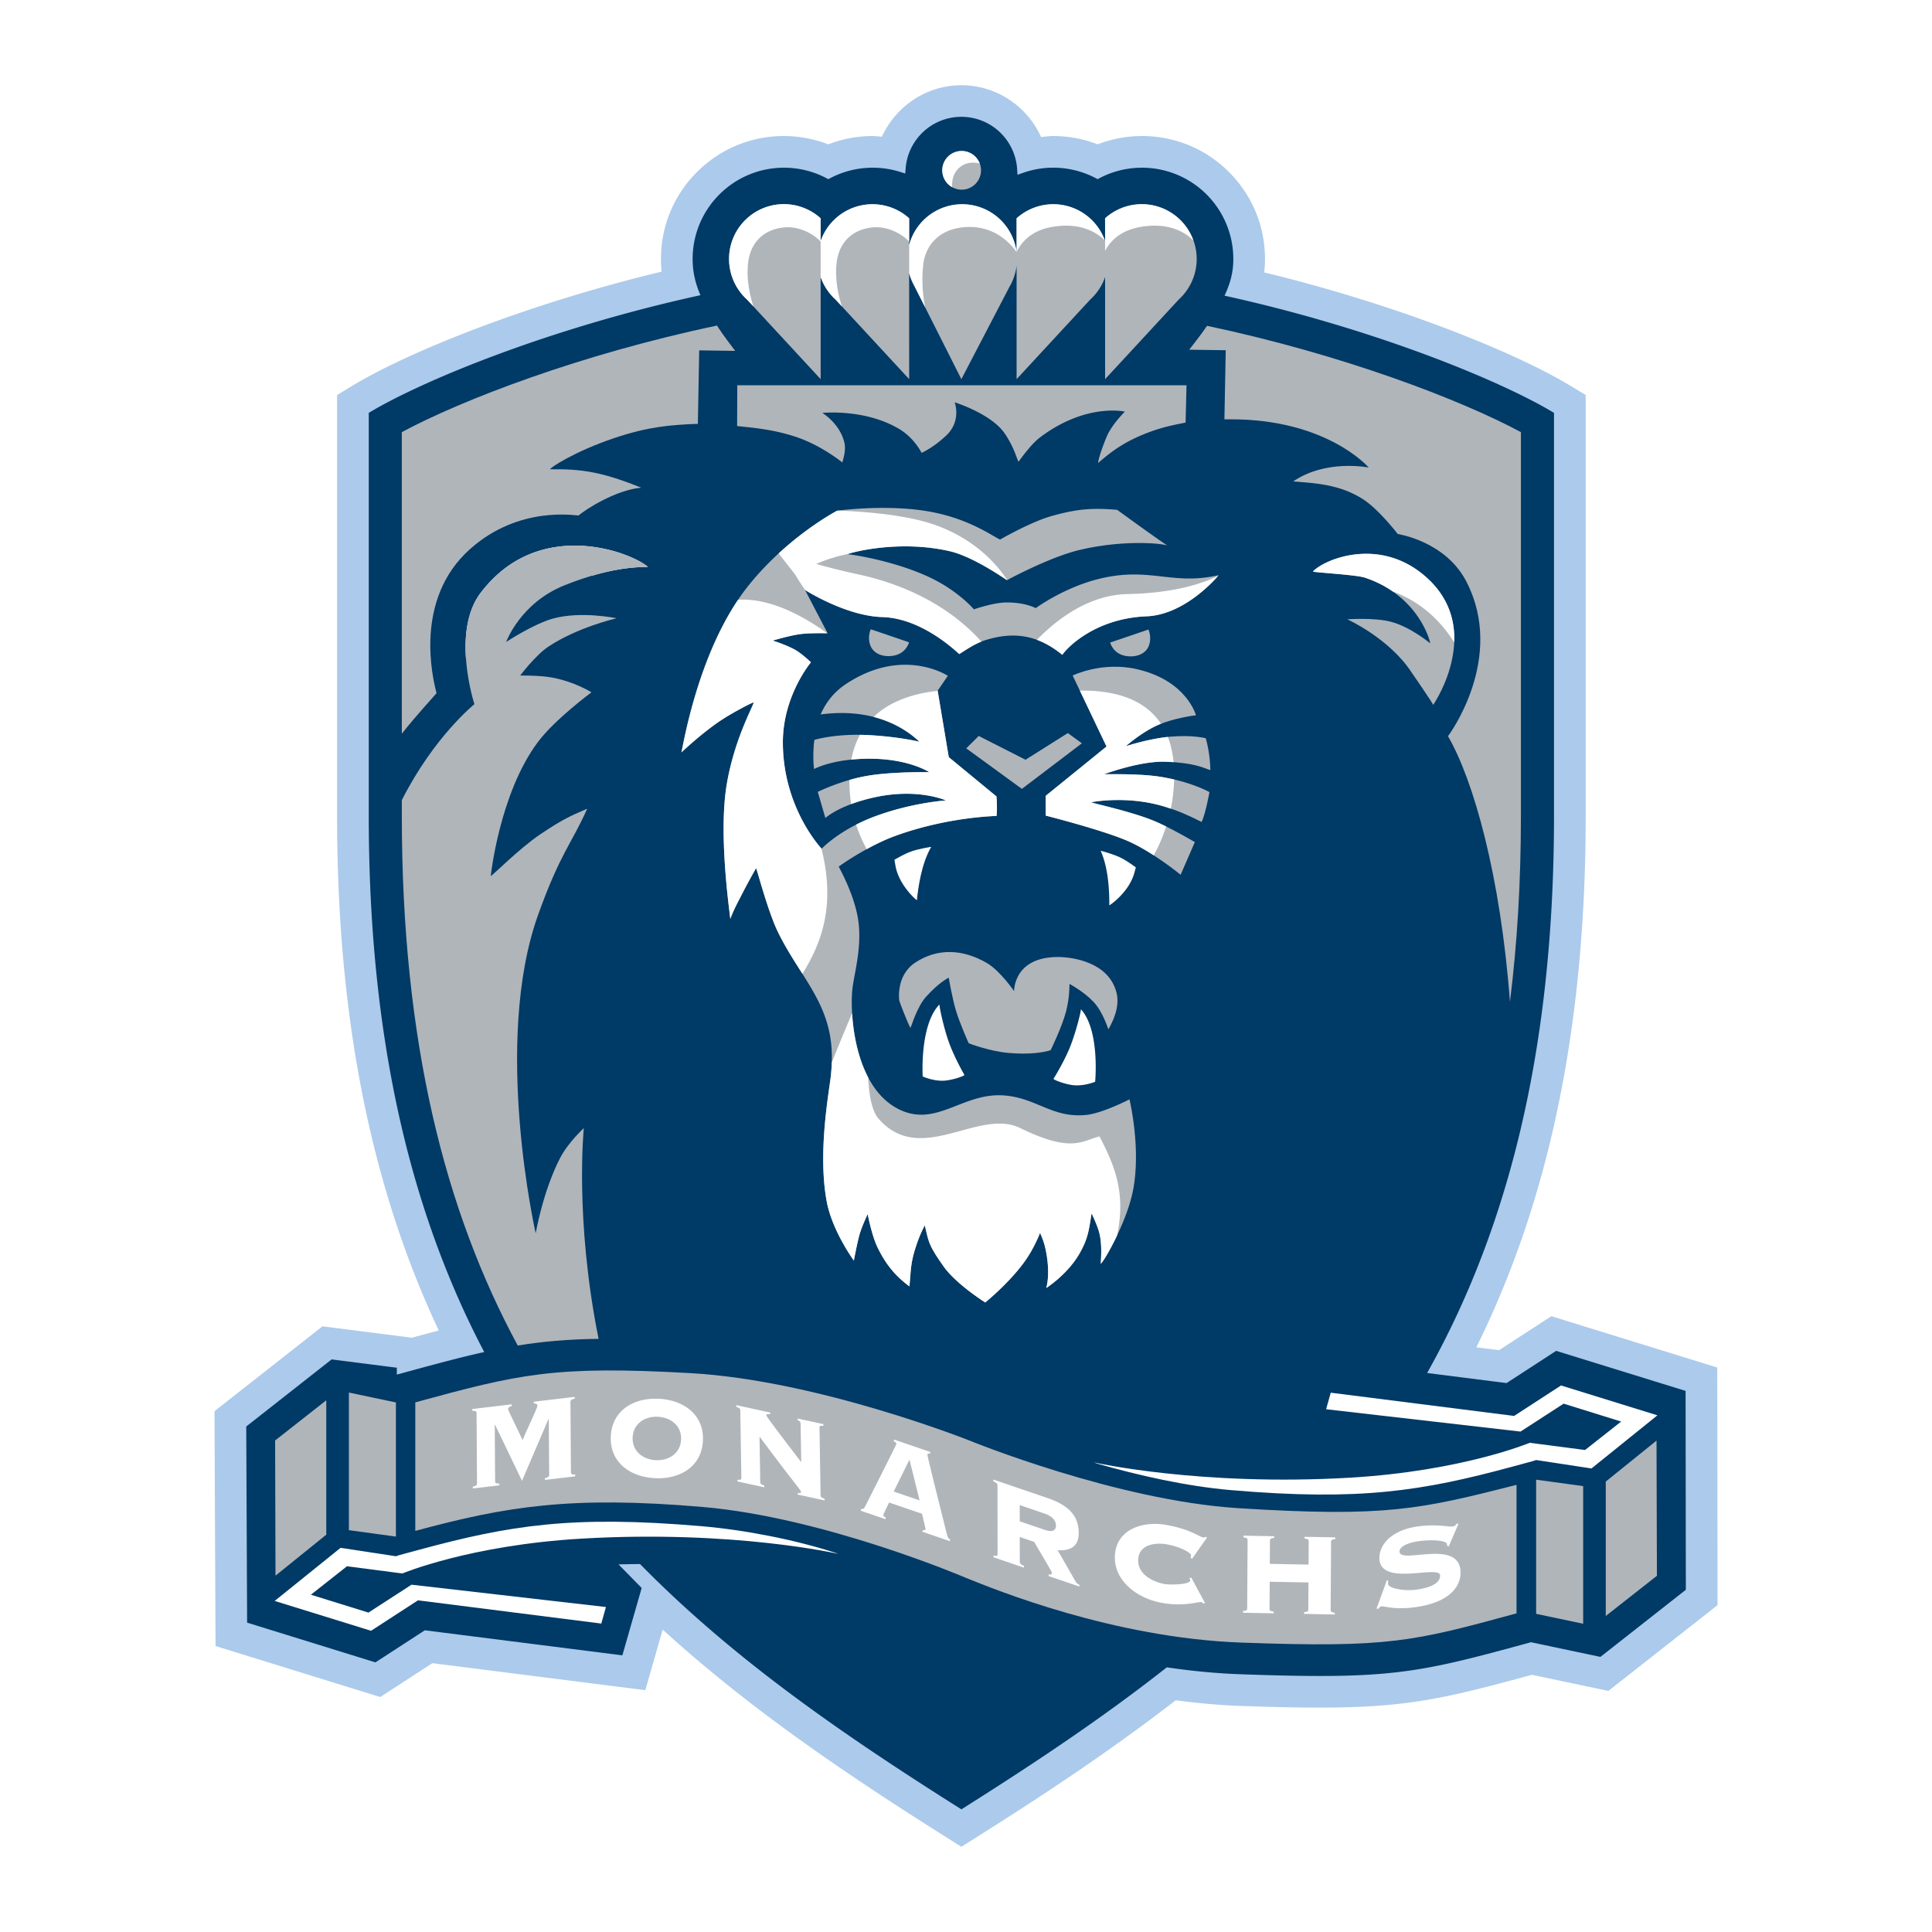 <svg xmlns="http://www.w3.org/2000/svg" width="2500" height="2500" viewBox="0 0 192.756 192.756"><g fill-rule="evenodd" clip-rule="evenodd"><path fill="#fff" d="M0 0h192.756v192.756H0V0z"/><path d="M95.914 8.504h.001-.001c-3.488 0-6.542 2.11-7.93 5.138-.307-.023-.611-.07-.92-.07h-.002c-1.512 0-3.017.288-4.422.83a12.338 12.338 0 0 0-4.425-.83h-.001c-3.278 0-6.36 1.277-8.678 3.595a12.19 12.19 0 0 0-3.593 8.676v.013c0 .421.022.835.066 1.246-13.724 3.306-25.446 8.109-30.857 11.388l-1.522.923v41.985c0 20.08 3.354 36.906 10.145 51.348-.873.227-1.779.475-2.679.718l-8.922-1.138-10.774 8.466.105 23.433 16.431 5.087 5.199-3.376 21.249 2.692 1.731-6.044c8.787 8.016 18.636 14.629 28.118 20.606l1.684 1.062 1.686-1.062c5.984-3.772 12.949-8.327 19.695-13.551 2.16.279 4.291.483 6.324.557 15.123.549 18.34-.134 29.219-3.102l7.627 1.609 10.891-8.558-.029-23.705-16.549-5.123-5.221 3.392-2.268-.287c7.328-14.801 10.912-32.198 10.912-53.024V39.412l-1.521-.922c-5.357-3.247-16.957-8.009-30.555-11.314.053-.438.082-.88.082-1.33v-.003c0-3.276-1.275-6.357-3.594-8.675a12.195 12.195 0 0 0-8.682-3.596c-1.512 0-3.018.288-4.424.829a12.338 12.338 0 0 0-4.424-.83c-.41 0-.811.063-1.217.104-1.373-3.053-4.43-5.172-7.955-5.171zm-14.545 6.468z" fill="#accaeb"/><path d="M168.172 138.771l-12.912-3.997-1.24.806-3.711 2.41c-.811-.104-4.184-.53-7.924-1.005 7.852-13.989 12.658-31.721 12.658-55.587V41.192c-5.137-3.113-17.746-8.367-32.873-11.693.549-1.156.879-2.292.879-3.653a9.11 9.11 0 0 0-9.113-9.114 9.095 9.095 0 0 0-4.23 1.038l-.195.103-.197-.103a9.102 9.102 0 0 0-7.27-.517l-.529.186-.035-.56a5.575 5.575 0 0 0-11.121-.097l-.043.529-.506-.159a9.054 9.054 0 0 0-2.743-.42 9.07 9.07 0 0 0-4.228 1.039l-.197.103-.198-.103a9.072 9.072 0 0 0-4.226-1.038c-5.035 0-9.115 4.08-9.114 9.113-.001 1.308.285 2.452.779 3.606-15.225 3.323-27.93 8.613-33.092 11.741v40.206c0 22.691 4.346 39.838 11.521 53.495-2.269.504-4.719 1.157-7.708 1.974l-1.012.276v-.687l-6.504-.829-8.52 6.694.087 19.569 12.803 3.964 4.928-3.2 19.708 2.498 1.925-6.72-2.306-2.352a111.6 111.6 0 0 1 2.145-.036c9.404 9.594 20.507 17.188 32.06 24.473 7.098-4.476 14.025-9.068 20.494-14.168 2.498.369 4.943.603 7.326.688 14.768.535 17.574-.071 28.4-3.026l.609-.167 6.928 1.463 8.521-6.695-.024-19.842z" fill="#003a66"/><path d="M86.878 62.781l3.819 1.301s-.271 1.108-1.541 1.334c-1.02.179-1.943-.177-2.276-.916-.404-.891-.002-1.719-.002-1.719zM141.832 57.196c5.768 4.56 2.387 11.293 1.156 13.132-.098-.277-2.021-3.038-2.135-3.215-2.227-3.429-6.432-5.325-6.432-5.325s2.717-.192 4.361.247c1.996.535 3.904 2.147 3.904 2.147.049-.087-1.102-4.765-6.537-6.558-.854-.282-5.119-.516-5.158-.602 1.025-1.145 6.29-3.424 10.841.174zM113.436 66.764c4.988 1.145 5.885 4.605 5.885 4.605-.361.015-2.34.344-3.688.918-1.721.735-3.307 2.16-3.307 2.16s2.275-.752 4.402-.946c2.254-.204 3.57.154 3.57.154s.441 1.447.461 3.18c-.701-.217-1.496-.713-4.404-.837-2.594-.112-6.205 1.25-6.205 1.25s3.395-.077 5.404.219c3.234.477 5.113 1.563 5.113 1.563s-.379 2.125-.779 2.978c-1.289-.647-2.221-1.068-3.605-1.503-3.693-1.157-7.188-.514-7.393-.467-.203.046 4.023.901 6.424 1.937 1.574.679 3.896 2.039 3.896 2.039l-1.42 3.261s-2.887-2.377-5.457-3.447c-2.598-1.087-8.004-2.455-8.004-2.455l-.008-1.969 6.076-4.923-3.377-7.083c.001 0 2.912-1.439 6.416-.634z" fill="#b0b5ba"/><path fill="#b0b5ba" d="M97.648 73.429l4.668 2.371 4.221-2.661 1.402 1.021-5.986 4.547-5.552-4.043 1.247-1.235z"/><path d="M90.897 84.955c.756-.276 2.013-.465 2.013-.465-.974 1.665-1.3 4.022-1.433 5.329-.509-.387-1.315-1.324-1.731-2.21-.429-.903-.416-1.4-.508-1.836.328-.177.98-.572 1.659-.818z" fill="#fff"/><path d="M84.04 46.14c-.002 0-2.104-1.731-4.711-2.58-2.299-.749-4.396-.901-5.787-1.054l.017-4.069h44.82l-.092 3.722c-.879.183-1.996.376-3.27.827-2.621.925-4.016 1.953-5.463 3.212.059-.523.441-1.624.852-2.613.516-1.236 1.822-2.516 1.822-2.516s-3.828-.9-8.422 2.536c-.814.61-1.631 1.707-2.195 2.467-.25-.569-.494-1.525-1.357-2.805-1.35-2-5.009-3.128-5.009-3.128s.719 1.86-.854 3.325c-.836.777-1.635 1.328-2.439 1.72 0 0-.724-1.478-2.23-2.38-3.42-2.047-7.68-1.609-7.68-1.609s1.766 1.06 2.207 2.99c.164.73-.103 1.562-.209 1.955zM94.014 16.993a1.93 1.93 0 1 1 3.861.002 1.929 1.929 0 0 1-1.929 1.929 1.932 1.932 0 0 1-1.932-1.931z" fill="#b0b5ba"/><path d="M97.752 16.32c-.59-.156-1.374-.175-2.056.424-.614.54-.734 1.303-.699 1.931a1.928 1.928 0 0 1 .947-3.611 1.931 1.931 0 0 1 1.808 1.256z" fill="#fff"/><path d="M90.707 21.78l.001 2.662a5.468 5.468 0 0 1 5.288-4.066 5.47 5.47 0 0 1 5.43 4.801V21.78a5.471 5.471 0 0 1 8.828 2.269V21.78a5.47 5.47 0 0 1 7.338 8.115l-7.336 7.934V27.64a5.473 5.473 0 0 1-1.492 2.255l-7.338 7.935V26.512a5.496 5.496 0 0 1-.719 2.117l-4.791 9.2-4.73-9.381a5.311 5.311 0 0 1-.479-1.202l.001 10.583-7.337-7.935a5.47 5.47 0 0 1-1.494-2.255v10.189l-7.338-7.934a5.47 5.47 0 1 1 7.337-8.115l.001 2.27a5.475 5.475 0 0 1 8.83-2.269z" fill="#b0b5ba"/><path d="M81.876 24.117c-.471-.566-1.933-1.58-3.613-1.429-2.209.197-3.381 1.649-3.611 3.435-.189 1.476.057 3.006.512 4.445l-.625-.673a5.47 5.47 0 1 1 7.337-8.115v2.337z" fill="#fff"/><path d="M90.707 21.78v2.337c-.473-.565-1.933-1.58-3.612-1.43-2.21.198-3.383 1.649-3.613 3.437-.189 1.475.057 3.006.511 4.445l-.623-.675a5.47 5.47 0 0 1-1.494-2.255v-3.59a5.475 5.475 0 0 1 8.831-2.269zM101.424 25.15c-.654-.931-2.371-2.815-5.425-2.462-2.469.285-3.688 1.932-3.888 3.713-.168 1.479-.065 2.919.183 4.247l-1.107-2.2a5.311 5.311 0 0 1-.479-1.202l.001-2.804a5.472 5.472 0 0 1 10.715.708zM101.426 21.78a5.474 5.474 0 0 1 8.816 2.231c-.498-.531-2.207-1.998-5.516-1.323-1.686.344-2.738 1.301-3.301 2.443V21.78h.001zM110.254 21.78a5.47 5.47 0 0 1 8.816 2.231c-.494-.531-2.207-1.997-5.516-1.323-1.674.342-2.732 1.244-3.299 2.348l-.001-3.256z" fill="#fff"/><path d="M83.513 50.957s5.42-.764 9.913.221c3.49.764 5.546 2.275 6.351 2.656 0 0 3.049-1.769 5.191-2.364 2.449-.681 3.959-.822 6.492-.604 0 0 3.695 2.698 5.043 3.587-.311-.226-4.326-.657-8.863.433-2.957.71-7.195 3.006-7.195 3.006s-3.262-2.34-5.69-2.899c-5.067-1.165-9.857.132-10.189.297.195.007 4.507.583 8.193 2.315 2.85 1.341 4.407 3.19 4.407 3.19s1.93-.676 3.209-.687c1.953-.017 2.957.567 2.957.567s2.742-2.017 6.207-2.895c5.16-1.307 7.373.681 12.055-.4 0 0-3.219 3.95-7.201 4.109-5.006.202-7.84 3.006-8.406 3.844-2.309-1.889-4.631-2.362-7.492-1.524-1.18.346-2.094 1.021-2.802 1.454-.027.017-3.515-3.58-7.667-3.698-3.642-.103-7.707-2.702-7.707-2.702l2.253 4.32s-1.633-.054-2.664.073c-1.118.14-2.816.654-2.816.654s1.117.338 2.101.843c.752.385 1.716 1.323 1.716 1.323s-2.798 3.314-2.803 7.974c-.003 6.577 3.869 10.626 3.869 10.626s1.807-1.939 5.39-3.254c3.702-1.359 7.003-1.563 7.003-1.563s-2.766-1.263-7.111-.313c-2.579.563-4.202 1.458-4.912 2.064-.088-.314-.758-2.604-.758-2.604s2.438-1.215 5.156-1.639c2.536-.397 5.967-.33 5.967-.33s-2.186-1.455-6.451-1.337c-3.407.096-5.032 1.026-5.032 1.026-.136-.701-.083-2.412.032-2.913 0 0 2.13-.655 5.45-.472 2.986.165 5.026.66 5.026.66-2.083-1.964-5.385-3.32-9.866-2.72.354-.774 1.008-2.038 2.58-3.069 5.688-3.73 10.116-.786 10.116-.786l-1.016 1.483 1.108 6.629 4.759 3.92s.102 1.167.008 1.95c0 0-4.917.079-10.191 2.021-2.294.844-4.801 2.474-5.545 3.025-.147-.161 1.608 2.726 1.963 5.546.311 2.484-.361 4.915-.573 6.39-.353 2.44.049 10.14 4.706 12.332 3.676 1.733 6.264-1.698 10.318-1.435 3.309.219 4.875 2.301 8.275 1.948 1.646-.171 4.311-1.554 4.311-1.554s1.166 4.798.365 9.023c-.607 3.188-2.893 7.133-3.229 7.377.018-.524.143-1.873-.135-3.021-.195-.815-.785-2.006-.785-2.006-.279 1.83-.395 2.594-1.205 4.012-1.211 2.114-3.32 3.437-3.32 3.437.238-.796.256-2.046.039-3.326-.148-.87-.297-1.363-.652-2.172a14.42 14.42 0 0 1-.891 1.844c-1.418 2.545-4.578 5.096-4.578 5.096s-2.904-1.826-4.143-3.581c-1.534-2.174-1.475-2.398-1.889-4.114a12.553 12.553 0 0 0-.834 1.971c-.617 1.802-.544 2.582-.698 4.12-1.356-1.009-2.345-2.145-3.198-3.925-.576-1.206-.967-3.286-.967-3.286s-.592 1.23-.829 2.096c-.238.866-.55 2.54-.55 2.54s-2.164-2.945-2.712-5.917c-.898-4.87.219-10.79.411-12.468.068-.641.11-1.215.107-1.992-.03-5.265-3.164-7.875-5.371-12.384-1.033-2.112-2.11-6.336-2.194-6.392 0 0-.799 1.414-1.273 2.34-.534 1.047-.931 1.737-1.295 2.725-.133-1.219-1.18-8.57-.352-13.446.756-4.478 2.635-7.783 2.688-8.149-.084-.046-1.847.883-2.953 1.578-1.803 1.131-3.937 3.082-4.26 3.411.152-.565 1.655-10.087 6.4-16.274 3.931-5.117 9.128-7.841 9.128-7.841z" fill="#b0b5ba"/><path d="M91.323 96.031c2.23-1.462 4.736-1.348 7.144.054 1.312.764 2.709 2.798 2.709 2.798s-.076-3.405 4.381-3.403c1.475.002 5.057.519 5.832 3.541.395 1.544-.477 3.082-.799 3.666-.055-.051-.535-1.723-1.506-2.749-.973-1.028-2.387-1.776-2.387-1.776s.045 1.283-.336 2.747c-.416 1.591-1.539 3.869-1.539 3.869-.658.207-2.031.467-4.232.271-1.906-.171-3.941-.96-3.941-.96s-.869-1.928-1.26-3.217c-.389-1.273-.734-3.329-.734-3.329s-.956.447-2.26 1.901c-.91 1.015-1.433 2.879-1.562 3.108-.176-.246-1.066-2.511-1.113-2.717-.009-.03-.369-2.515 1.603-3.804z" fill="#b0b5ba"/><path d="M93.73 100.216c-.022.229.438 2.409.979 3.872.475 1.286 1.237 2.689 1.519 3.17-.158.147-1.164.486-1.954.555-1.121.095-2.216-.414-2.216-.414s-.317-5.143 1.672-7.183zM141.832 57.196c2.617 2.069 3.352 4.586 3.256 6.889-1.135-1.797-3.062-3.969-6.109-5.06a10.815 10.815 0 0 0-2.828-1.4c-.854-.282-5.119-.516-5.158-.602 1.023-1.146 6.288-3.425 10.839.173zM47.939 59.172c5.779-7.652 15.044-4.08 16.7-2.611-.091.04-2.101-.14-5.57.875-1.303.021-2.618.154-3.893.447-5.471 1.265-8.081 5.889-8.674 7.984-.174-2.219.027-4.829 1.437-6.695z" fill="#fff"/><path d="M114.578 62.809l-3.818 1.299s.271 1.109 1.539 1.334c1.02.179 1.945-.177 2.277-.915.403-.891.002-1.718.002-1.718z" fill="#b0b5ba"/><path d="M111.762 85.55c-.723-.353-1.951-.671-1.951-.671.795 1.756.869 4.135.867 5.449.547-.333 1.447-1.18 1.951-2.017.521-.856.561-1.351.697-1.774-.306-.21-.916-.671-1.564-.987zM115.83 72.208l-.197.08c-1.721.735-3.307 2.16-3.307 2.16s2.121-.703 4.184-.924c.287.727.486 1.562.578 2.517a18.449 18.449 0 0 0-.732-.042c-2.594-.112-6.205 1.25-6.205 1.25s3.395-.077 5.404.219c.572.086 1.104.188 1.59.302a17.013 17.013 0 0 1-.33 2.911c-.17-.059-.348-.117-.531-.175-3.693-1.157-7.188-.514-7.393-.467-.203.046 4.023.901 6.424 1.937.322.138.674.303 1.033.483a17.032 17.032 0 0 1-1.236 2.879c-.865-.56-1.842-1.122-2.777-1.51-2.598-1.087-8.004-2.455-8.004-2.455l-.008-1.969 6.076-4.923-2.66-5.576c3.029-.05 6.314.626 8.091 3.303zM78.107 74.052c-.003 6.28 3.528 10.256 3.846 10.603 1.46 5.791-.046 9.509-1.896 12.501-.812-1.282-1.675-2.604-2.431-4.148-1.033-2.112-2.11-6.336-2.194-6.392 0 0-.799 1.414-1.273 2.34-.534 1.047-.931 1.737-1.295 2.725-.133-1.219-1.18-8.57-.352-13.446.756-4.478 2.635-7.783 2.688-8.149-.084-.046-1.847.883-2.953 1.578-1.803 1.131-3.937 3.082-4.26 3.411.144-.53 1.494-9.077 5.653-15.236 3.338-.211 6.813 1.833 8.897 3.346-.237-.007-1.685-.043-2.63.074-1.118.14-2.816.654-2.816.654s1.117.338 2.101.843c.752.385 1.716 1.323 1.716 1.323s-2.797 3.313-2.801 7.973zM121.533 57.452c-.455.533-3.475 3.893-7.141 4.038-5.006.202-7.84 3.006-8.406 3.844-.834-.682-1.67-1.18-2.533-1.498 2-2.052 5.168-4.481 9.014-4.563 4.609-.098 7.459-1.028 9.066-1.821zM85.014 101.087c.112 1.953.547 4.402 1.605 6.414.085 1.846.387 3.368 1.041 4.119 4.197 4.791 9.955-1.104 14.119.924 5.119 2.494 6.117 1.305 7.91.836 1.773 3.319 2.566 5.937 1.771 9.868-.734 1.542-1.457 2.708-1.635 2.837.018-.524.143-1.873-.135-3.021-.195-.815-.785-2.006-.785-2.006-.279 1.83-.395 2.594-1.205 4.012-1.211 2.114-3.32 3.437-3.32 3.437.238-.796.256-2.046.039-3.326-.148-.87-.297-1.363-.652-2.172a14.42 14.42 0 0 1-.891 1.844c-1.418 2.545-4.578 5.096-4.578 5.096s-2.904-1.826-4.143-3.581c-1.534-2.174-1.475-2.398-1.889-4.114a12.553 12.553 0 0 0-.834 1.971c-.617 1.802-.544 2.582-.698 4.12-1.356-1.009-2.345-2.145-3.198-3.925-.576-1.206-.967-3.286-.967-3.286s-.592 1.23-.829 2.096c-.238.866-.55 2.54-.55 2.54s-2.164-2.945-2.712-5.917c-.898-4.87.219-10.79.411-12.468.048-.461.085-.887.097-1.377a319.29 319.29 0 0 1 2.028-4.921zM94.755 54.993c-4.911-1.129-9.562.053-10.146.277a15.428 15.428 0 0 0-3.177.995c1.107.314 2.509.674 4.225 1.047 6.634 1.443 10.407 4.622 12.253 6.703-.889.359-1.607.872-2.188 1.23-.462-.368-3.784-3.568-7.697-3.68-3.642-.103-7.707-2.702-7.707-2.702a28.314 28.314 0 0 1-.983-1.538l-1.65-2.111c3.037-2.796 5.828-4.258 5.828-4.258l.105-.014c2.753.104 6.741.425 9.527 1.38 4.164 1.431 6.384 4.08 7.343 5.546-.043.024-3.304-2.316-5.733-2.875zM87.159 71.527c1.76-1.685 4.208-2.365 6.394-2.601l1.105 6.614 4.759 3.92s.102 1.167.008 1.95c0 0-4.917.079-10.191 2.021-.931.342-1.894.812-2.762 1.289a14.239 14.239 0 0 1-1.06-2.443 17.56 17.56 0 0 1 1.952-.853c3.702-1.359 7.003-1.563 7.003-1.563s-2.766-1.263-7.111-.313c-.893.194-1.671.43-2.335.679a14.739 14.739 0 0 1-.173-2.408 16.35 16.35 0 0 1 1.995-.449c2.536-.397 5.967-.33 5.967-.33s-2.186-1.455-6.451-1.337c-.474.014-.914.043-1.32.084a8.338 8.338 0 0 1 .857-2.473c.293.003.597.012.913.03 2.986.165 5.026.66 5.026.66-1.152-1.09-2.679-1.991-4.576-2.477zM107.842 100.691c.016.229-.523 2.395-1.111 3.834-.52 1.27-1.332 2.647-1.629 3.118.15.149 1.145.526 1.932.62 1.115.133 2.229-.334 2.229-.334s.495-5.129-1.421-7.238z" fill="#fff"/><path d="M118.65 34.889l3.641.053-.131 6.896.576-.003c9.666-.035 13.822 4.811 13.822 4.811s-4.219-.869-7.533 1.383c2.057.176 4.578.257 6.928 1.753 1.627 1.034 3.498 3.495 3.498 3.495s4.732.699 6.822 4.697c4.031 7.721-1.805 15.477-1.805 15.477 2.549 4.393 5.242 13.933 6.18 26.501.717-5.727 1.094-11.891 1.094-18.555V43.113c-6.039-3.242-17.785-7.743-31.314-10.607-.533.801-1.778 2.383-1.778 2.383zM46.871 54.804c4.954-4.442 10.656-3.33 10.852-3.376.77-.666 3.794-2.562 6.255-2.771-3.815-1.539-5.864-1.882-9.101-1.839.008-.157 2.469-1.785 6.389-3.106 3.525-1.189 5.722-1.3 7.991-1.415l.37-.002.133-7.339 3.589.05s-1.253-1.64-1.659-2.282c-.053-.084-.1-.162-.151-.245C57.952 35.341 46.15 39.86 40.09 43.114v30.09c1.48-1.882 2.93-3.409 3.464-4.05-.419-1.588-2.248-9.358 3.317-14.35z" fill="#b0b5ba"/><path d="M153.26 145.667l-.312.104-2.121.575c-8.893 2.402-15.119 3.428-27.99 2.325-4.451-.38-9.201-1.455-13.408-2.657-.189-.068-.287-.107-.287-.107s10.6 2.399 25.559 1.521c11.182-.659 17.92-3.48 17.92-3.48l5.52.719 3.602-2.838-5.742-1.785-4.299 2.785-19.395-2.229.461-1.65 18.295 2.318 4.68-3.039 9.617 2.978-6.578 5.301-5.522-.841z" fill="#fff"/><path fill="#b0b5ba" d="M165.271 143.731l-5.064 4.085v13.411l5.104-4.009-.04-13.487zM153.26 147.627l4.693.643v13.732l-4.693-.99v-13.385z"/><path d="M39.501 155.267l.312-.105 2.12-.573c8.893-2.401 15.12-3.426 27.99-2.326 4.454.382 9.417 1.364 13.408 2.656.19.068.288.108.288.108s-10.399-2.398-25.56-1.52c-11.185.648-17.92 3.479-17.92 3.479l-5.521-.72-3.6 2.84 5.741 1.782 4.299-2.783 19.396 2.228-.463 1.65-18.291-2.318-4.68 3.039-9.616-2.978 6.577-5.3 5.52.841z" fill="#fff"/><path d="M70.086 150.349c-13.114-1.121-19.565-.069-28.653 2.388v-12.822c10.344-2.825 13.827-3.685 27.452-2.918 12.787.717 27.935 6.763 27.935 6.763s14.558 5.951 26.773 6.714c14.691.92 18.107.111 27.711-2.331v12.822c-10.346 2.823-12.76 3.45-27.455 2.917-12.797-.464-24.617-5.302-27.521-6.477.001-.001-14.048-6.012-26.242-7.056zM27.487 157.203l5.065-4.086v-13.409l-5.104 4.009.039 13.486zM39.501 153.306l-4.693-.641v-13.732l4.693.99v13.383zM59.719 133.575c-2.405-11.988-1.471-21.022-1.471-21.022s-1.554 1.411-2.367 2.983c-1.72 3.32-2.435 7.512-2.435 7.512s-4.333-19.021.242-31.78c2.221-6.194 3.366-7.119 4.896-10.586-1.89.819-2.54 1.129-4.638 2.527-2.111 1.407-4.896 4.235-4.984 4.186 0 0 .872-8.226 4.691-13.346 1.704-2.287 5.357-4.975 5.357-4.975s-1.703-1.084-4.019-1.491c-1.189-.21-3.09-.184-3.09-.184s1.511-2.024 2.827-2.895c2.908-1.917 6.586-2.768 6.789-2.821 0 0-3.556-.746-6.357.034-1.957.545-4.66 2.331-4.66 2.331s1.394-3.864 5.779-5.637c5.166-2.09 8.248-1.801 8.36-1.85-1.655-1.469-10.921-5.041-16.7 2.611-2.954 3.909-.606 11.083-.606 11.083s-4.027 3.223-7.243 9.573v1.57c0 22.584 4.32 39.446 11.565 52.845 2.511-.41 5.019-.627 8.064-.668z" fill="#b0b5ba"/><path d="M54.372 147.65l-.001-.18c.376-.075.42-.187.42-.322l-.038-5.546-.03-.026-2.642 6.166-2.69-5.593-.03.004.038 5.636c.001.136.047.235.424.221l.001.182-2.651.314-.001-.181c.377-.075.421-.187.42-.322l-.047-7.022c-.001-.136-.047-.235-.423-.222l-.001-.18 3.931-.468.002.181c-.241.044-.361.134-.36.314 0 .106 1.284 2.683 1.437 3.072.683-1.573 1.486-3.223 1.484-3.419-.001-.181-.122-.241-.363-.229l-.001-.18 4.082-.484.001.181c-.376.075-.421.186-.419.321l.047 7.022c.001.136.047.236.424.222l.001.182-3.015.356zM65.643 141.353c1.281.063 2.376.9 2.307 2.285-.069 1.384-1.242 2.107-2.523 2.044-1.281-.063-2.376-.9-2.307-2.285.068-1.384 1.241-2.108 2.523-2.044zm.089-1.797c-2.504-.124-4.664 1.155-4.792 3.732s1.894 4.065 4.398 4.19c2.504.124 4.664-1.155 4.792-3.732.128-2.577-1.894-4.065-4.398-4.19zM73.858 140.712c-.001-.131-.046-.241-.397-.347l-.003-.173 3.389.738.003.173c-.323-.056-.392.016-.391.103.002.159 2.479 3.352 3.48 4.68l-.062-3.863c-.003-.173-.116-.271-.299-.324l-.003-.174 2.573.561.003.174c-.352-.048-.392.044-.39.175l.108 6.741c.002.131.046.242.398.347l.003.174-2.672-.582-.003-.174c.253.056.323.013.321-.089-.003-.188-.358-.452-4.139-5.529l.074 4.543c.001.13.045.24.397.346l.003.174-2.672-.582-.003-.174c.351.048.392-.045.39-.174l-.108-6.744zM90.74 145.624l1.009 4.069-2.583-.882 1.574-3.187zm1.256 5.406c.037.216.351 1.465.345 1.526-.008.091-.085.143-.281.092l-.018.181 2.736.935.017-.183c-.166-.057-.24-.177-.346-.588-.646-2.6-1.93-7.718-1.918-7.84.015-.15.114-.147.269-.111l.017-.182-3.625-1.236-.017.182c.123.058.273.14.264.246-.009.092-2.98 5.966-3.138 6.271-.106.215-.195.247-.394.226l-.017.183 2.458.838.017-.182c-.194-.066-.244-.146-.235-.237.008-.091.11-.259.575-1.243l3.291 1.122zM101.736 150.162l2.48.847c.871.297 1.137.771 1.137 1.198.002.427-.264.72-1.135.422l-2.48-.847-.002-1.62zm.004 3.183l1.447.494c.191.375 1.76 2.941 1.76 3.074 0 .178-.117.211-.324.154v.178l3.07 1.047v-.176c-.162-.056-.295-.175-.428-.412l-1.746-3.04c1.225.079 2.109-.341 2.107-1.696-.002-1.68-.934-2.764-3.117-3.509l-5.402-1.844v.177c.369.155.414.273.412.406l.01 6.866c0 .133-.043.221-.412.124v.178l3.041 1.037v-.177c-.369-.156-.414-.273-.414-.406l-.004-2.475zM118.926 155.53l-.141-.127c.018-.056.037-.11.043-.211.02-.289-1.1-.872-2.365-1.104-1.207-.22-2.803.001-2.902 1.472-.102 1.472 1.428 2.262 2.633 2.481.521.095 2.527.067 2.555-.353.006-.087-.049-.154-.074-.231l.172-.072 1.377 2.545-.184.068c-.039-.109-.098-.135-.201-.152-.299-.056-1.736.472-3.953.066-2.383-.434-4.824-2.192-4.648-4.775.178-2.582 2.795-3.42 5.178-2.985 1.191.217 2.029.517 2.613.783.57.265.859.435 1.01.462a.26.26 0 0 0 .23-.074l.16.072-1.503 2.135zM132.758 160.631c0 .132.043.235.414.271v.175l-3.064-.058.002-.176c.371-.022.416-.124.418-.255l.018-2.705-3.867-.072-.018 2.704c0 .132.043.235.416.271l-.002.175-3.062-.058v-.176c.373-.021.418-.124.418-.255l.043-6.812c0-.132-.043-.234-.414-.271v-.176l3.064.058-.002.176c-.371.021-.418.123-.418.255l-.014 2.324 3.865.073.016-2.325c0-.131-.043-.233-.416-.271l.002-.175 3.062.058v.175c-.373.022-.416.124-.418.256l-.043 6.814zM138.365 157.665l.146.049c-.027.079-.025.184-.023.317.008.401 1.58.796 3.096.528 1.457-.256 2.105-.729 2.094-1.383-.021-1.101-6.002 1.177-6.055-1.693-.027-1.487 1.352-2.76 3.494-3.137 1.996-.353 3.451.018 3.846-.051.188-.033.289-.155.389-.292l.16.031-.967 2.243-.176-.058-.004-.163c-.008-.373-1.676-.496-3.045-.255-1.268.224-1.699.657-1.693.999.025 1.323 6.027-1.36 6.092 2.061.023 1.279-.898 2.858-4.061 3.415-2.434.429-3.523-.064-3.859-.007-.117.021-.201.141-.287.245l-.176-.013 1.029-2.836z" fill="#fff"/></g></svg>